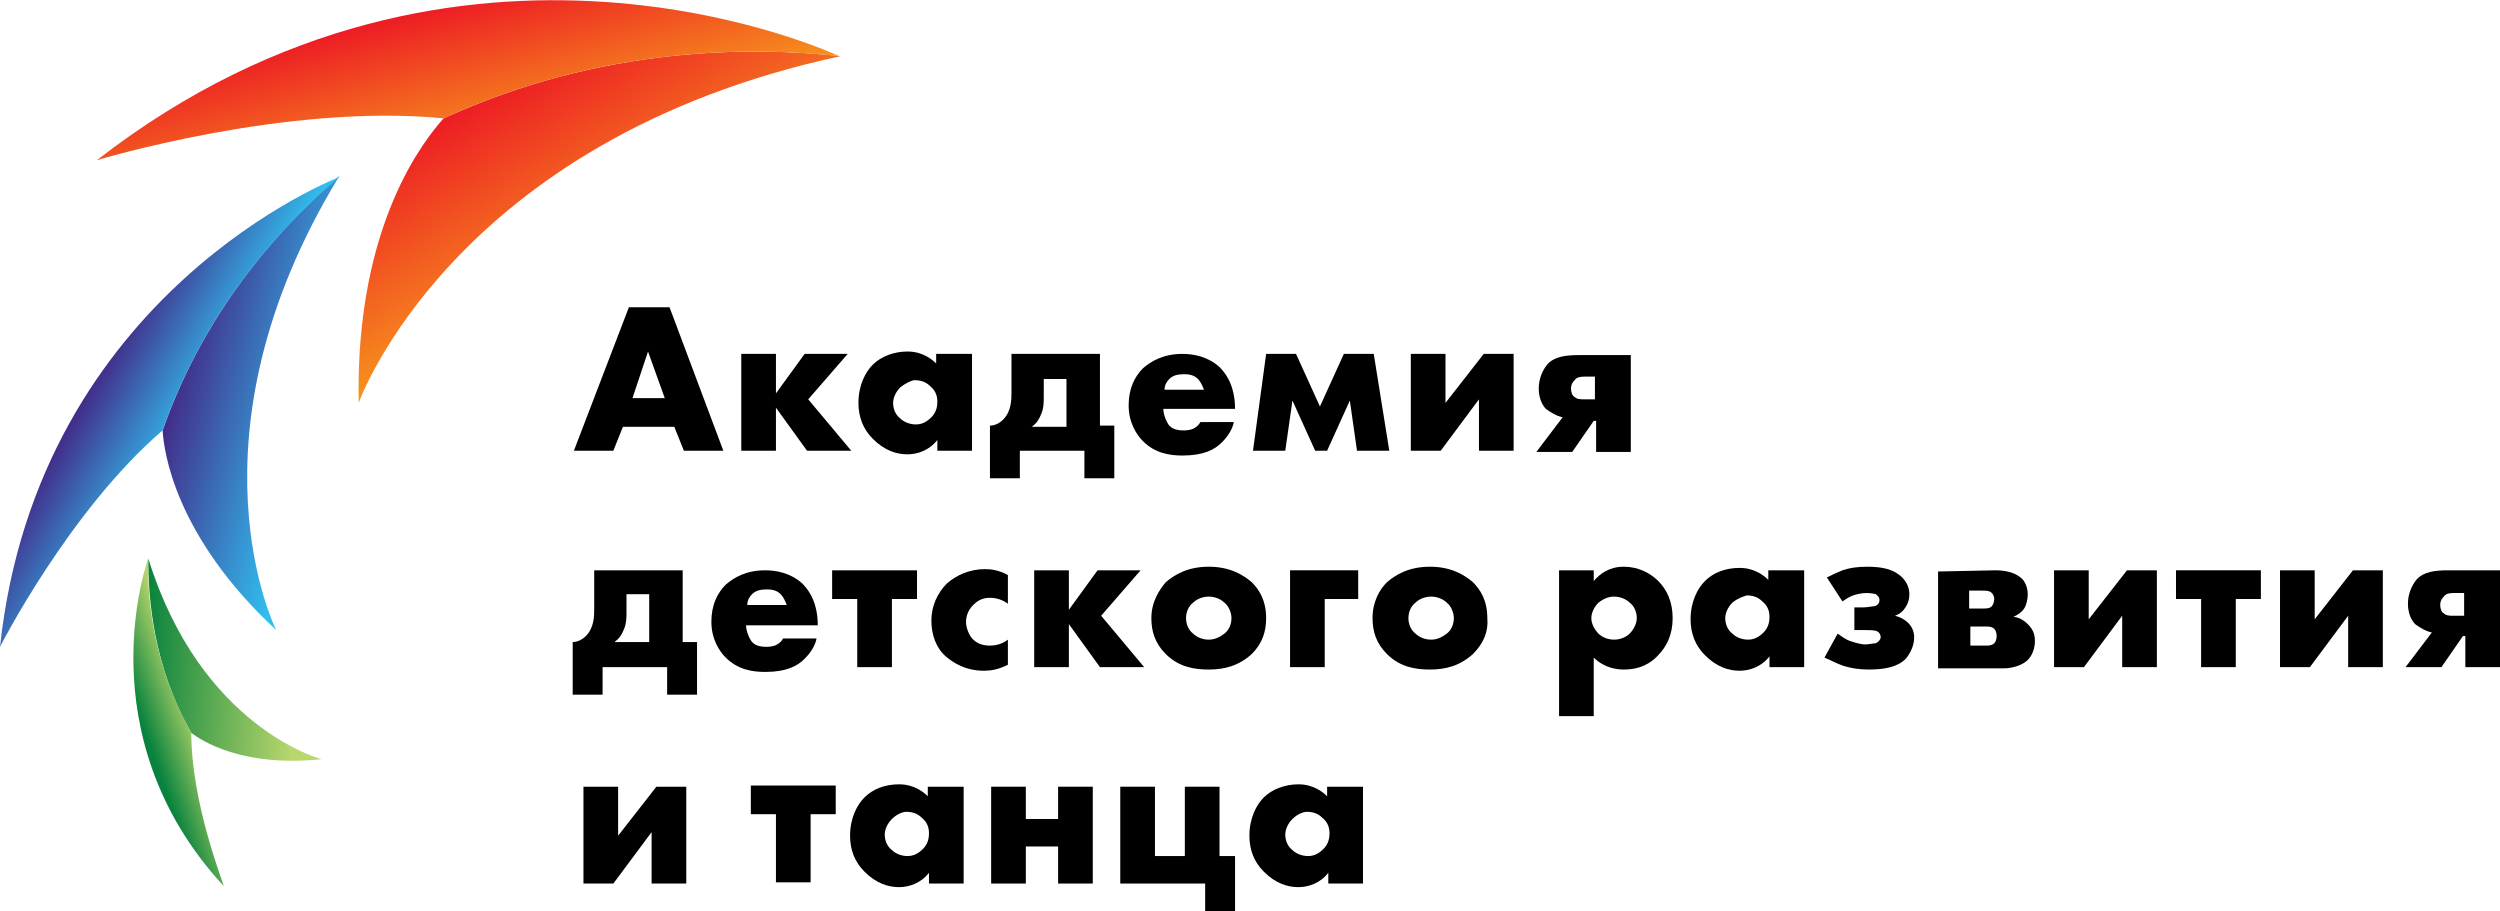 <?xml version="1.0" encoding="UTF-8"?> <svg xmlns="http://www.w3.org/2000/svg" xmlns:xlink="http://www.w3.org/1999/xlink" version="1.1" id="Layer_1" x="0px" y="0px" viewBox="0 0 209.1 76.2" style="enable-background:new 0 0 209.1 76.2;" xml:space="preserve"> <style type="text/css"> .st0{fill:url(#SVGID_1_);} .st1{fill:url(#SVGID_2_);} .st2{fill:url(#SVGID_3_);} .st3{fill:url(#SVGID_4_);} .st4{fill:url(#SVGID_5_);} .st5{fill:url(#SVGID_6_);} </style> <linearGradient id="SVGID_1_" gradientUnits="userSpaceOnUse" x1="51.471" y1="85.954" x2="60.143" y2="70.934" gradientTransform="matrix(1 1.580000e-02 1.580000e-02 -1 -9.711 91.668)"> <stop offset="0" style="stop-color:#ED1C24"></stop> <stop offset="1" style="stop-color:#F7941D"></stop> </linearGradient> <path class="st0" d="M37.1,9.9L37.1,9.9c-1.5,1.7-7.4,8.8-7.1,23.8c0,0,7.8-22,40.3-29C63,3.9,50.4,3.8,37.1,9.9z"></path> <linearGradient id="SVGID_2_" gradientUnits="userSpaceOnUse" x1="45.268" y1="91.907" x2="48.425" y2="80.127" gradientTransform="matrix(1 1.580000e-02 1.580000e-02 -1 -9.711 91.668)"> <stop offset="0" style="stop-color:#ED1C24"></stop> <stop offset="1" style="stop-color:#F7941D"></stop> </linearGradient> <path class="st1" d="M37.1,9.9c13.3-6.1,25.9-6,33.1-5.2l0,0c0,0-31.6-15-62.1,8.7C8.1,13.4,23.9,8.6,37.1,9.9z"></path> <linearGradient id="SVGID_3_" gradientUnits="userSpaceOnUse" x1="-459.604" y1="311.827" x2="-452.893" y2="300.202" gradientTransform="matrix(0.703 -0.711 -0.711 -0.703 559.847 -76.652)"> <stop offset="0" style="stop-color:#422D8A"></stop> <stop offset="0.909" style="stop-color:#31BDEE"></stop> </linearGradient> <path class="st2" d="M13.6,36L13.6,36c0.1,1.7,1,8.8,9.5,16.7c0,0-8.1-16.1,5.3-38C24.1,18.4,17.3,25.4,13.6,36z"></path> <linearGradient id="SVGID_4_" gradientUnits="userSpaceOnUse" x1="-464.441" y1="316.432" x2="-462" y2="307.321" gradientTransform="matrix(0.703 -0.711 -0.711 -0.703 559.847 -76.652)"> <stop offset="0" style="stop-color:#422D8A"></stop> <stop offset="0.909" style="stop-color:#31BDEE"></stop> </linearGradient> <path class="st3" d="M13.6,36c3.7-10.6,10.5-17.6,14.8-21.2l0,0c0,0-25.2,9.6-28.4,39.3C0,54.1,5.8,42.7,13.6,36z"></path> <linearGradient id="SVGID_5_" gradientUnits="userSpaceOnUse" x1="23.799" y1="47.908" x2="39.279" y2="47.908" gradientTransform="matrix(0.998 5.990000e-02 5.990000e-02 -0.998 -14.668 101.174)"> <stop offset="0" style="stop-color:#08823D"></stop> <stop offset="0.839" style="stop-color:#B9D76C"></stop> </linearGradient> <path class="st4" d="M16,61.3L16,61.3c0.8,0.6,4.2,2.9,10.9,2.2c0,0-10.1-2.6-14.5-16.8C12.4,50,12.8,55.7,16,61.3z"></path> <linearGradient id="SVGID_6_" gradientUnits="userSpaceOnUse" x1="-606.751" y1="869.516" x2="-605.338" y2="864.24" gradientTransform="matrix(-7.190000e-02 -0.997 -0.997 7.190000e-02 835.468 -606.024)"> <stop offset="0" style="stop-color:#08823D"></stop> <stop offset="0.839" style="stop-color:#B9D76C"></stop> </linearGradient> <path class="st5" d="M16,61.3c-3.2-5.7-3.7-11.3-3.6-14.6l0,0c0,0-5.4,14.7,6.3,27.4C18.8,74.1,16,67.3,16,61.3z"></path> <g> <path d="M56.4,35.7h-4.3l-0.8,2H48l4.6-12H56l4.5,12h-3.3L56.4,35.7z M55.6,33.3l-1.4-3.9l-1.3,3.9H55.6z"></path> <path d="M62,29.6h2.9v3.3l2.4-3.3h3.6l-3.3,3.8l3.6,4.3h-3.7l-2.6-3.6v3.6H62V29.6z"></path> <path d="M78.4,29.6h2.9v8.1h-2.9v-0.9c-0.7,0.9-1.7,1.2-2.5,1.2C75,38,74,37.7,73,36.7c-0.8-0.8-1.2-1.8-1.2-3 c0-1.5,0.6-2.6,1.2-3.2c0.7-0.7,1.8-1.1,2.9-1.1c1.3,0,2.1,0.7,2.4,1v-0.8H78.4z M75.3,32.4c-0.4,0.4-0.6,0.9-0.6,1.3 c0,0.5,0.2,1,0.6,1.3c0.3,0.3,0.8,0.5,1.3,0.5s0.9-0.2,1.3-0.6c0.3-0.3,0.5-0.7,0.5-1.3c0-0.4-0.1-0.9-0.6-1.3 c-0.3-0.3-0.7-0.5-1.3-0.5C76.3,31.8,75.8,32,75.3,32.4z"></path> <path d="M92,29.6v6h1.2V40h-2.5v-2.3h-5.4V40h-2.5v-4.4c0.5,0,0.9-0.3,1.1-0.5c0.7-0.7,0.7-1.7,0.7-2.3v-3.2H92z M89.2,31.7h-1.9 v1.4c0,0.6,0,1-0.2,1.5s-0.4,0.8-0.8,1.1h2.9V31.7z"></path> <path d="M103.3,34.2h-6c0,0.4,0.2,1,0.5,1.4C98,35.8,98.3,36,99,36c0.1,0,0.6,0,0.9-0.2c0.2-0.1,0.4-0.3,0.5-0.5h2.8 c-0.1,0.5-0.4,1.1-1,1.7s-1.5,1.1-3.3,1.1c-1.1,0-2.3-0.2-3.3-1.2c-0.5-0.5-1.2-1.5-1.2-3c0-1.4,0.5-2.4,1.2-3.1 c0.7-0.6,1.7-1.2,3.3-1.2c0.9,0,2.1,0.2,3.1,1.1C103.1,31.8,103.3,33.2,103.3,34.2L103.3,34.2z M100.7,32.6 c-0.1-0.3-0.3-0.7-0.5-0.9c-0.4-0.4-0.9-0.4-1.2-0.4c-0.5,0-0.9,0.1-1.2,0.4c-0.2,0.2-0.4,0.5-0.4,0.9H100.7z"></path> <path d="M105.9,29.6h2.5l2,4.4l2-4.4h2.5l1.3,8.1h-2.7l-0.6-4.2l-1.9,4.2h-1l-1.9-4.2l-0.6,4.2h-2.7L105.9,29.6z"></path> <path d="M120.9,29.6v4.1l3.2-4.1h2.5v8.1h-2.9v-4.3l-3.2,4.3H118v-8.1H120.9z"></path> <path d="M130.7,34.9c-0.5-0.1-1-0.4-1.4-0.7c-0.3-0.3-0.6-0.9-0.6-1.7c0-0.8,0.3-1.5,0.7-2c0.6-0.7,1.6-0.8,2.7-0.8h4.3v8.1h-2.9 v-2.6h-0.2l-1.8,2.6h-3L130.7,34.9z M133.5,31.5h-0.9c-0.3,0-0.7,0-0.9,0.3c-0.1,0.1-0.3,0.3-0.3,0.7c0,0.3,0.1,0.6,0.3,0.7 c0.2,0.2,0.5,0.2,0.8,0.2h0.9v-1.9H133.5z"></path> <path d="M57.1,47.7v6h1.2v4.4h-2.5v-2.3h-5.4v2.3h-2.5v-4.4c0.5,0,0.9-0.3,1.1-0.5c0.7-0.7,0.7-1.7,0.7-2.3v-3.2H57.1z M54.3,49.7 h-1.9v1.4c0,0.6,0,1-0.2,1.5s-0.4,0.8-0.8,1.1h2.9V49.7z"></path> <path d="M68.4,52.3h-6c0,0.4,0.2,1,0.5,1.4c0.2,0.2,0.5,0.4,1.2,0.4c0.1,0,0.6,0,0.9-0.2c0.2-0.1,0.4-0.3,0.5-0.5h2.8 c-0.1,0.5-0.4,1.1-1,1.7s-1.5,1.1-3.3,1.1c-1.1,0-2.3-0.2-3.3-1.2c-0.5-0.5-1.2-1.5-1.2-3c0-1.4,0.5-2.4,1.2-3.1 c0.7-0.6,1.7-1.2,3.3-1.2c0.9,0,2.1,0.2,3.1,1.1C68.2,49.9,68.4,51.3,68.4,52.3L68.4,52.3z M65.8,50.6c-0.1-0.3-0.3-0.7-0.5-0.9 c-0.4-0.4-0.9-0.4-1.2-0.4c-0.5,0-0.9,0.1-1.2,0.4c-0.2,0.2-0.4,0.5-0.4,0.9H65.8z"></path> <path d="M71.7,50.1h-2.1v-2.4h7.1v2.4h-2.1v5.7h-2.9V50.1z"></path> <path d="M84.3,55.6c-0.8,0.4-1.4,0.5-2,0.5c-1.6,0-2.6-0.7-3.2-1.2c-0.8-0.7-1.2-1.8-1.2-3s0.5-2.3,1.3-3.1 c0.8-0.7,1.9-1.2,3.2-1.2c0.5,0,1.2,0.1,1.9,0.5v2.4c-0.4-0.3-0.9-0.5-1.5-0.5c-0.7,0-1.1,0.3-1.4,0.6C81,51,80.8,51.5,80.8,52 s0.2,1,0.5,1.4c0.3,0.3,0.7,0.6,1.5,0.6c0.4,0,1-0.1,1.5-0.5V55.6z"></path> <path d="M86.5,47.7h2.9V51l2.4-3.3h3.6l-3.3,3.8l3.6,4.3H92l-2.6-3.6v3.6h-2.9V47.7z"></path> <path d="M104.7,54.7c-1.1,1-2.3,1.3-3.6,1.3c-1.2,0-2.5-0.2-3.6-1.3c-0.9-0.9-1.2-1.9-1.2-3c0-1.4,0.7-2.4,1.2-3 c0.7-0.6,1.8-1.3,3.6-1.3s2.9,0.7,3.6,1.3c0.6,0.6,1.2,1.5,1.2,3C105.9,52.8,105.6,53.8,104.7,54.7z M99.8,50.4 c-0.4,0.3-0.6,0.8-0.6,1.3s0.2,1,0.6,1.3c0.3,0.3,0.8,0.5,1.3,0.5s0.9-0.2,1.3-0.5c0.4-0.3,0.6-0.8,0.6-1.3c0-0.4-0.2-1-0.6-1.3 c-0.3-0.3-0.8-0.5-1.3-0.5S100.1,50.1,99.8,50.4z"></path> <path d="M107.9,47.7h5.7v2.4h-2.8v5.7h-2.9V47.7z"></path> <path d="M123.2,54.7c-1.1,1-2.3,1.3-3.6,1.3c-1.2,0-2.5-0.2-3.6-1.3c-0.9-0.9-1.2-1.9-1.2-3c0-1.4,0.6-2.4,1.2-3 c0.7-0.6,1.8-1.3,3.6-1.3s2.9,0.7,3.6,1.3c0.6,0.6,1.2,1.5,1.2,3C124.5,52.8,124.1,53.8,123.2,54.7z M118.4,50.4 c-0.4,0.3-0.6,0.8-0.6,1.3s0.2,1,0.6,1.3c0.3,0.3,0.8,0.5,1.3,0.5s0.9-0.2,1.3-0.5c0.4-0.3,0.6-0.8,0.6-1.3c0-0.4-0.2-1-0.6-1.3 c-0.3-0.3-0.8-0.5-1.3-0.5S118.7,50.1,118.4,50.4z"></path> <path d="M133.3,59.9h-2.9V47.7h2.9v0.9c0.5-0.6,1.3-1.2,2.5-1.2c1.2,0,2.2,0.5,2.9,1.2c0.7,0.7,1.2,1.7,1.2,3.1s-0.5,2.4-1.3,3.2 c-0.9,0.9-1.9,1.1-2.8,1.1c-0.5,0-1.6-0.1-2.5-1V59.9L133.3,59.9z M133.7,50.4c-0.4,0.4-0.6,0.9-0.6,1.3c0,0.5,0.3,1,0.6,1.3 c0.3,0.3,0.8,0.5,1.3,0.5s1-0.2,1.3-0.5c0.3-0.3,0.6-0.8,0.6-1.3s-0.2-1-0.6-1.3c-0.3-0.3-0.8-0.5-1.3-0.5S134.1,50.1,133.7,50.4z"></path> <path d="M148,47.7h2.9v8.1H148v-0.9c-0.7,0.9-1.7,1.2-2.5,1.2c-0.9,0-1.9-0.3-2.9-1.3c-0.8-0.8-1.2-1.8-1.2-3 c0-1.5,0.6-2.6,1.2-3.2c0.7-0.7,1.7-1.1,2.9-1.1c1.3,0,2.1,0.7,2.4,1v-0.8H148z M144.9,50.4c-0.4,0.4-0.6,0.9-0.6,1.3 c0,0.5,0.2,1,0.6,1.3c0.3,0.3,0.8,0.5,1.3,0.5s0.9-0.2,1.3-0.6c0.3-0.3,0.5-0.7,0.5-1.3c0-0.4-0.1-0.9-0.6-1.3 c-0.3-0.3-0.7-0.5-1.3-0.5C145.8,49.9,145.4,50,144.9,50.4z"></path> <path d="M152.8,48.3c0.4-0.2,0.8-0.4,1.3-0.6c0.6-0.2,1.2-0.3,2.1-0.3c1.2,0,2.2,0.2,2.9,0.9c0.4,0.4,0.6,0.9,0.6,1.4 c0,0.4-0.1,0.8-0.4,1.2c-0.2,0.3-0.5,0.5-0.8,0.6l0,0c0.4,0.1,0.8,0.3,1.1,0.6c0.3,0.3,0.5,0.7,0.5,1.2c0,0.7-0.3,1.3-0.7,1.8 c-0.7,0.7-1.8,0.9-3.1,0.9c-0.8,0-1.4-0.1-2.1-0.3c-0.6-0.2-1.1-0.5-1.6-0.7l1.1-2c0.3,0.2,0.7,0.5,1,0.6c0.3,0.1,0.9,0.3,1.3,0.3 c0.3,0,0.7-0.1,0.9-0.1c0.2-0.1,0.4-0.3,0.4-0.5s-0.1-0.4-0.3-0.5c-0.2-0.1-0.7-0.1-0.9-0.1h-1v-1.9h0.8c0.3,0,0.7-0.1,0.9-0.1 c0.3-0.1,0.4-0.3,0.4-0.5c0-0.3-0.2-0.4-0.3-0.5c0,0-0.3-0.1-0.8-0.1c-0.4,0-0.8,0.1-1.1,0.2c-0.3,0.1-0.6,0.3-0.9,0.5L152.8,48.3z "></path> <path d="M166.9,47.7c0.6,0,1.5,0.1,2.1,0.6c0.4,0.3,0.6,0.9,0.6,1.4c0,0.4-0.1,0.9-0.3,1.2c-0.2,0.3-0.5,0.5-0.9,0.7l0,0 c0.2,0,0.7,0.1,1.2,0.6c0.4,0.4,0.6,0.8,0.6,1.4s-0.2,1.2-0.6,1.6c-0.4,0.4-1.2,0.7-2,0.7h-5.5v-8.1L166.9,47.7L166.9,47.7z M165.9,50.9c0.5,0,0.6-0.1,0.7-0.2s0.2-0.4,0.2-0.6s-0.1-0.4-0.2-0.5c-0.2-0.2-0.5-0.2-0.8-0.2h-1.1v1.5 C164.7,50.9,165.9,50.9,165.9,50.9z M166.1,54c0.2,0,0.5,0,0.7-0.2c0.1-0.1,0.2-0.3,0.2-0.6c0-0.3-0.1-0.5-0.2-0.6 c-0.2-0.2-0.5-0.2-0.7-0.2h-1.3V54C164.8,54,166.1,54,166.1,54z"></path> <path d="M174.7,47.7v4.1l3.2-4.1h2.5v8.1h-2.9v-4.3l-3.2,4.3h-2.5v-8.1H174.7z"></path> <path d="M184.1,50.1H182v-2.4h7.1v2.4H187v5.7h-2.9V50.1z"></path> <path d="M193.6,47.7v4.1l3.2-4.1h2.5v8.1h-2.9v-4.3l-3.2,4.3h-2.5v-8.1H193.6z"></path> <path d="M203.4,52.9c-0.5-0.1-1-0.4-1.4-0.7c-0.3-0.3-0.6-0.9-0.6-1.7c0-0.8,0.3-1.5,0.7-2c0.6-0.7,1.6-0.8,2.7-0.8h4.3v8.1h-2.9 v-2.6H206l-1.8,2.6h-3L203.4,52.9z M206.2,49.6h-0.9c-0.3,0-0.7,0-0.9,0.3c-0.1,0.1-0.3,0.3-0.3,0.7c0,0.3,0.1,0.6,0.3,0.7 c0.2,0.2,0.5,0.2,0.8,0.2h0.9v-1.9H206.2z"></path> <path d="M51.7,65.8v4.1l3.2-4.1h2.5v8.1h-2.9v-4.3l-3.2,4.3h-2.5v-8.1C48.8,65.8,51.7,65.8,51.7,65.8z"></path> <path d="M64.9,68.1h-2.1v-2.4h7.1v2.4h-2.1v5.7h-2.9V68.1z"></path> <path d="M77.7,65.8h2.9v8.1h-2.9V73c-0.7,0.9-1.7,1.2-2.5,1.2c-0.9,0-1.9-0.3-2.9-1.3c-0.8-0.8-1.2-1.8-1.2-3 c0-1.5,0.6-2.6,1.2-3.2c0.7-0.7,1.7-1.1,2.9-1.1c1.3,0,2.1,0.7,2.4,1v-0.8H77.7z M74.6,68.5c-0.4,0.4-0.6,0.9-0.6,1.3 c0,0.5,0.2,1,0.6,1.3c0.3,0.3,0.8,0.5,1.3,0.5s0.9-0.2,1.3-0.6c0.3-0.3,0.5-0.7,0.5-1.3c0-0.4-0.1-0.9-0.6-1.3 c-0.3-0.3-0.7-0.5-1.3-0.5C75.5,67.9,75,68.1,74.6,68.5z"></path> <path d="M82.9,65.8h2.9v2.7h2.7v-2.7h2.9v8.1h-2.9v-3.1h-2.7v3.1h-2.9V65.8z"></path> <path d="M93.7,65.8h2.9v5.8h2.5v-5.8h2.9v5.8h1.3v4.6h-2.5v-2.3h-7.1L93.7,65.8L93.7,65.8z"></path> <path d="M111.1,65.8h2.9v8.1h-2.9V73c-0.7,0.9-1.7,1.2-2.5,1.2c-0.9,0-1.9-0.3-2.9-1.3c-0.8-0.8-1.2-1.8-1.2-3 c0-1.5,0.6-2.6,1.2-3.2c0.7-0.7,1.8-1.1,2.9-1.1c1.3,0,2.1,0.7,2.4,1v-0.8H111.1z M108.1,68.5c-0.4,0.4-0.6,0.9-0.6,1.3 c0,0.5,0.2,1,0.6,1.3c0.3,0.3,0.8,0.5,1.3,0.5s0.9-0.2,1.3-0.6c0.3-0.3,0.5-0.7,0.5-1.3c0-0.4-0.1-0.9-0.6-1.3 c-0.3-0.3-0.7-0.5-1.3-0.5C109,67.9,108.5,68.1,108.1,68.5z"></path> </g> </svg> 